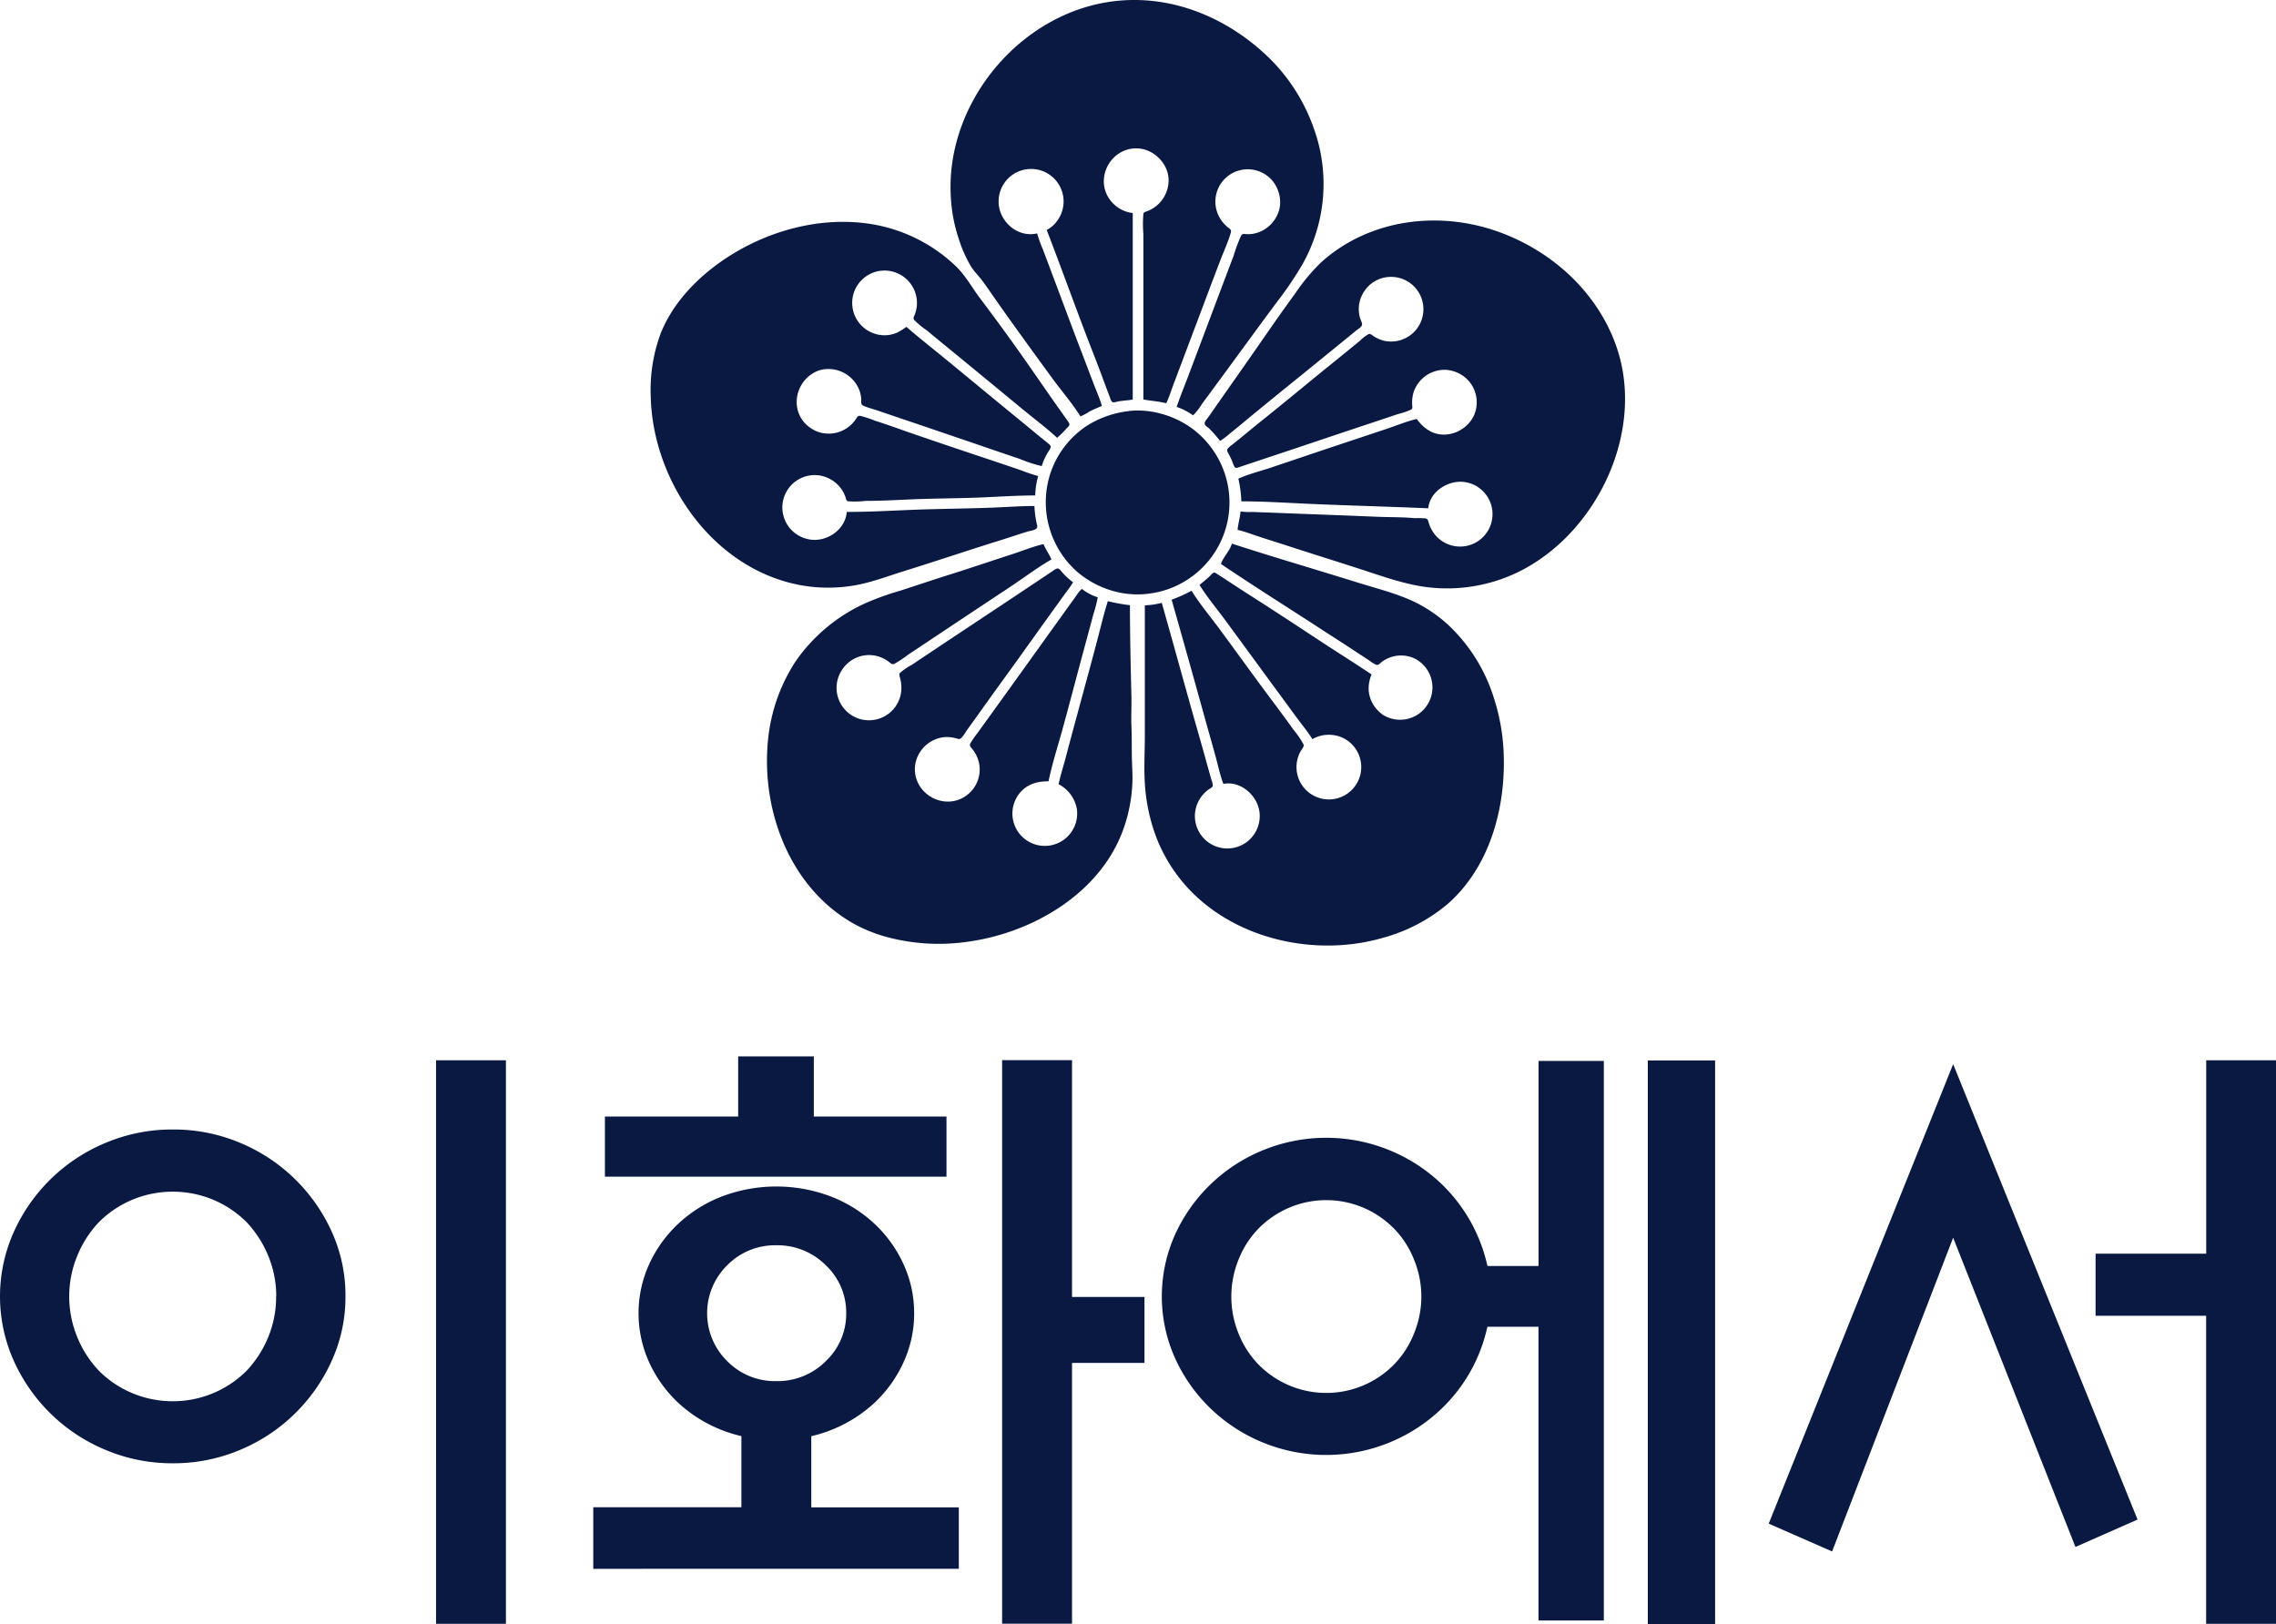 <svg xmlns="http://www.w3.org/2000/svg" viewBox="0 0 601.7 429.3"><defs><style>.cls-1{fill:#0a1942;}</style></defs><g id="레이어_2" data-name="레이어 2"><g id="레이어_1-2" data-name="레이어 1"><path class="cls-1" d="M285.65,110.09a15,15,0,0,0,2.36-1.28c1.07-.57,2.2-1,3.29-1.49-.51-1.87-1.36-3.7-2.05-5.52-1-2.62-2-5.26-3-7.88-2.71-7-5.27-14-7.92-21l-2.63-7a35.88,35.88,0,0,1-1.52-4.21C269,62.94,264,58.48,264,53.3a8.59,8.59,0,1,1,15.35,5.26,7.38,7.38,0,0,1-2.64,2.23c4.25,11,8.16,22.05,12.46,33,1.13,2.87,2.2,5.77,3.27,8.67l1,2.63a3.06,3.06,0,0,0,.5,1.1c.36.36,1,.07,1.44,0,1.35-.29,2.73-.3,4.08-.55V56.32a8.65,8.65,0,0,1-3.68-1.3,9,9,0,0,1-2.47-2.38c-3.23-4.58-.94-11,4.18-12.91a8.34,8.34,0,0,1,3.28-.49c4.63.2,8.69,4.64,8.12,9.33a8.77,8.77,0,0,1-3.25,5.93,9,9,0,0,1-2.37,1.34c-.43.15-.94.24-1,.76a31.61,31.61,0,0,0,0,5.24v43.78c2,.37,4,.48,6.05,1,.87-1.86,1.47-3.87,2.21-5.79,2-5.28,4-10.61,6-15.9s4-10.69,6.05-16c.93-2.47,2.12-4.95,2.82-7.49.22-.79-.51-1.08-1-1.51a9.06,9.06,0,0,1-2-2.44,8.55,8.55,0,0,1,14.08-9.59,9,9,0,0,1,1.93,5,7.7,7.7,0,0,1-.51,3.42,8.8,8.8,0,0,1-5.57,5.23,7.82,7.82,0,0,1-2.63.36c-.56,0-1.24-.24-1.57.35a40.67,40.67,0,0,0-2,5.37c-1.37,3.59-2.72,7.18-4.08,10.78l-7.62,20.24c-1.12,3-2.35,5.93-3.36,8.94a15.6,15.6,0,0,1,4.33,2.23,16.19,16.19,0,0,0,2.35-3l4.74-6.44c4.9-6.66,9.76-13.35,14.69-20a96,96,0,0,0,7.16-10.52,43.26,43.26,0,0,0,3-35.89,48.63,48.63,0,0,0-11.57-18.4C324.71,4.68,309.68-1.62,294.19.36c-24.38,3.11-43.93,26.47-42.86,51a42.32,42.32,0,0,0,2.23,12.09,33.69,33.69,0,0,0,3.29,7.23c.76,1.17,1.79,2.19,2.64,3.29,1.21,1.57,2.31,3.23,3.45,4.86,5,7.13,10.11,14.14,15.23,21.16,2.46,3.37,5.28,6.59,7.48,10.13m36.94,6.44a21.33,21.33,0,0,0,2.62-2c1.64-1.31,3.25-2.64,4.87-4q6.81-5.6,13.67-11.13c3.91-3.16,7.8-6.35,11.7-9.52l3.15-2.57c.45-.36,1.2-.76,1.43-1.3s-.34-1.42-.49-2a8.8,8.8,0,0,1-.22-3.68,8.71,8.71,0,0,1,1.58-3.68,8.28,8.28,0,0,1,2.7-2.4A8.55,8.55,0,1,1,366,90.12a9.06,9.06,0,0,1-2.89-1.25c-.38-.25-.81-.72-1.31-.53a11,11,0,0,0-2.37,1.84c-1.85,1.49-3.67,3-5.52,4.5-6.39,5.12-12.67,10.39-19.06,15.51-2.43,1.94-4.83,3.92-7.23,5.89l-2,1.6a4.88,4.88,0,0,0-1.1,1c-.27.44.07.9.28,1.29.35.7.72,1.39,1,2.11a5.83,5.83,0,0,0,.61,1.4c.27.34.66.2,1,.09.84-.27,1.66-.56,2.5-.84l10.51-3.5c7.32-2.44,14.63-4.92,22-7.36l7.09-2.37a20.1,20.1,0,0,0,3.53-1.2c.51-.28.3-.86.29-1.34a9.65,9.65,0,0,1,.39-3.29,8.62,8.62,0,0,1,8.81-5.87,9,9,0,0,1,4.07,1.45,8.42,8.42,0,0,1,2.59,2.72,8.63,8.63,0,0,1,.64,7.49c-1.85,4.57-7.64,6.95-12,4.41a10.78,10.78,0,0,1-3.28-3.1c-2.71.63-5.38,1.75-8,2.63l-15.25,5.08c-5.17,1.73-10.33,3.49-15.51,5.22-2.78.92-5.74,1.66-8.41,2.85a31.53,31.53,0,0,1,.79,6c5.95,0,11.93.39,17.87.66,10.52.46,21,.73,31.55,1.18.4-4.58,5.58-7.67,9.86-6.9a8.57,8.57,0,1,1-8.74,12.95,9.23,9.23,0,0,1-1-2.23c-.16-.52-.2-1-.8-1.14A23.2,23.2,0,0,0,374,137c-3.4-.32-6.84-.23-10.25-.38-8.54-.37-17.09-.66-25.63-1-2.33-.1-4.65-.16-7-.26a16.66,16.66,0,0,1-3.16-.14c-.13,1.64-.65,3.24-.78,4.87,1.81.42,3.61,1.12,5.39,1.7,2.49.83,5,1.6,7.49,2.41,6.6,2.16,13.24,4.21,19.85,6.36,5.19,1.69,10.37,3.55,15.77,4.45a43,43,0,0,0,26-3.92c20.73-10.36,33.49-37.44,25.54-59.77-5-14-16.6-24.62-30.4-29.79-16-6-34.73-3.77-47.59,7.86a51.19,51.19,0,0,0-6.86,8.26c-2.94,4-5.81,8.11-8.65,12.22-3.78,5.45-7.6,10.87-11.4,16.3l-2.85,4.08c-.31.43-1,1.14-1,1.7s.83,1,1.17,1.32a34.81,34.81,0,0,1,2.9,3.29m-49,17.22c-3.36,0-6.76.24-10.12.39-7.71.33-15.42.33-23.13.66-5.47.24-11,.52-16.43.52-.41,5-5.83,8.37-10.52,7.13a8.56,8.56,0,0,1,3.15-16.8,8.85,8.85,0,0,1,5.86,3.5,8.21,8.21,0,0,1,1.2,2.36c.14.43.2.94.71,1a25.16,25.16,0,0,0,4.59-.11c3.95,0,7.89-.22,11.83-.39,6.35-.28,12.71-.26,19.06-.53,4.63-.21,9.3-.51,13.94-.52a20.68,20.68,0,0,1,.78-5.13,42.19,42.19,0,0,1-4.2-1.4c-2.27-.79-4.56-1.56-6.84-2.33-7.9-2.63-15.79-5.28-23.66-8-2.8-1-5.6-2-8.41-2.89a28.33,28.33,0,0,0-3.94-1.29c-.68-.11-.88.47-1.2.94a8.67,8.67,0,0,1-9.85,3.33,9.16,9.16,0,0,1-3-1.79c-4.28-3.81-3.32-10.57,1.31-13.58A7.55,7.55,0,0,1,218,97.62a8.78,8.78,0,0,1,9,5.1,8.1,8.1,0,0,1,.69,2.9c0,.63-.15,1.34.54,1.65,1.16.52,2.47.83,3.67,1.24,2.15.72,4.3,1.47,6.45,2.19,6.35,2.14,12.7,4.32,19.06,6.48,4.07,1.39,8.14,2.8,12.22,4.17a36.44,36.44,0,0,0,5.78,1.88,14.69,14.69,0,0,1,1.66-3.68c.23-.41.82-1.08.67-1.58-.11-.35-.48-.6-.75-.82-.65-.55-1.32-1.08-2-1.62-2.48-2.07-5-4.11-7.49-6.16-5.93-4.86-11.82-9.75-17.75-14.61-3.37-2.77-6.83-5.47-10.12-8.34a17.86,17.86,0,0,1-2.5,1.54,8.31,8.31,0,0,1-5.91.26A8.55,8.55,0,1,1,240.72,75a8.57,8.57,0,0,1,1.66,5.91,8.76,8.76,0,0,1-.59,2.37c-.17.43-.46.85-.13,1.28a21.24,21.24,0,0,0,3.37,2.8c2.62,2.18,5.25,4.33,7.89,6.49q8.82,7.23,17.61,14.5c3,2.46,6.1,4.79,8.94,7.4a21.86,21.86,0,0,0,2.5-2.5c.27-.27.74-.63.76-1s-.49-1-.73-1.32c-.7-1-1.4-2-2.12-3-2.72-3.83-5.38-7.71-8.07-11.57q-6.33-9.06-13-17.87c-2-2.73-3.69-5.79-6.16-8.15A42.08,42.08,0,0,0,228.6,59c-14.43-1.75-29.63,3.33-40.88,12.34-5.51,4.41-10.33,10.06-13,16.67a42.92,42.92,0,0,0-2.69,16.83c.55,22.44,16.29,45.21,39,49.76a40.67,40.67,0,0,0,16.3-.1c3.86-.82,7.56-2.22,11.31-3.39,8.79-2.73,17.5-5.68,26.29-8.41,2.24-.7,4.46-1.47,6.7-2.15.63-.18,2.12-.36,2.49-.95.26-.4-.08-1.2-.15-1.64a27,27,0,0,1-.5-4.2m24.85-25.06a26.27,26.27,0,0,0-11.18,4,24.19,24.19,0,0,0-9.78,13.53,24.55,24.55,0,0,0,7.68,25.18,25.1,25.1,0,0,0,10.65,5.2,23.49,23.49,0,0,0,8,.35,23.86,23.86,0,0,0,10-3.56,24.26,24.26,0,0,0,6.42-35.18,23.4,23.4,0,0,0-5.24-5.13,25,25,0,0,0-8-3.73,23,23,0,0,0-8.54-.69m27.34,35.05c-.57,2-2.26,3.47-2.89,5.39,9,6.08,18.24,11.85,27.34,17.79,3,1.94,6,3.85,8.94,5.82,1,.64,1.93,1.25,2.89,1.89a9.72,9.72,0,0,0,1.84,1.14c.56.2.93-.26,1.32-.59a7.85,7.85,0,0,1,2.23-1.28,8.45,8.45,0,0,1,6.44.13,8.55,8.55,0,1,1-8.15,15,9.06,9.06,0,0,1-2.62-2.79,8.67,8.67,0,0,1-1.15-3.42,9.14,9.14,0,0,1,.75-4.47c-4.29-2.89-8.68-5.63-13-8.46-6.08-4-12.13-8-18.27-11.91q-3.76-2.4-7.49-4.87c-.65-.43-1.32-.84-2-1.27-.26-.17-.58-.45-.91-.42s-.78.62-1.07.89c-.88.84-1.84,1.58-2.75,2.38,2,3.2,4.48,6.17,6.72,9.2,4.86,6.6,9.69,13.24,14.56,19.85,1.64,2.23,3.26,4.48,4.92,6.7,1.23,1.64,2.55,3.26,3.64,5a8.75,8.75,0,0,1,8.28-.22,8.56,8.56,0,1,1-12.11,5.08,8.05,8.05,0,0,1,1-2.1c.3-.46.69-.88.44-1.45A23.78,23.78,0,0,0,342,193c-2-2.82-4.1-5.62-6.18-8.41-4.49-6-8.86-12.11-13.31-18.14-2.49-3.38-5.29-6.69-7.51-10.26a39.36,39.36,0,0,1-5.26,2.37q4.5,15.82,8.89,31.68c.92,3.33,1.89,6.65,2.79,10,.63,2.31,1.14,4.74,2,7,4.71-.88,9.27,3.29,9.59,7.88a8.57,8.57,0,1,1-15-5,8.13,8.13,0,0,1,1.76-1.55c.37-.24.87-.44.86-.95a6.24,6.24,0,0,0-.41-1.58l-.92-3.28q-1.47-5.32-3-10.65c-3.1-10.9-6.07-21.83-9.17-32.73a19.24,19.24,0,0,1-4.47.66v34.44c0,4.17-.27,8.45,0,12.62a48.32,48.32,0,0,0,3.2,14.72,42.18,42.18,0,0,0,5.09,9.2c12,16.51,35.25,22.47,54.4,17a44.88,44.88,0,0,0,17.35-9c10.94-9.6,15.2-24.78,14.85-38.87a53.64,53.64,0,0,0-2.63-15.64,44.66,44.66,0,0,0-12.48-19.68,37.26,37.26,0,0,0-8.55-5.72c-4.77-2.26-10-3.54-15-5.1-11-3.43-22.14-6.68-33.13-10.25M298.66,160a47.36,47.36,0,0,1-5.78-1.06c-1.06,3.32-1.86,6.76-2.75,10.13-1.38,5.26-2.82,10.52-4.24,15.77s-2.81,10.33-4.17,15.51c-.61,2.32-1.37,4.62-1.86,7a9.12,9.12,0,0,1,4.83,6.57A8.56,8.56,0,1,1,270,209.2c2-2.06,4.48-2.63,7.2-2.63.94-4.55,2.39-9.07,3.63-13.54,2-7.26,3.89-14.55,5.86-21.82l2.37-8.81a40.75,40.75,0,0,0,1.16-4.47A13.64,13.64,0,0,1,286,155.7a9.21,9.21,0,0,0-1.5,1.84l-2.27,3.15c-2.26,3.17-4.54,6.31-6.8,9.47q-6.36,8.88-12.75,17.74c-1.39,1.93-2.79,3.86-4.17,5.79a25.12,25.12,0,0,0-2,2.89c-.32.6.17,1,.52,1.45a8.47,8.47,0,0,1-1.35,12.15c-5.15,4-12.74.75-13.73-5.58a8.2,8.2,0,0,1,.15-3.16,8.35,8.35,0,0,1,1.23-2.76,8.75,8.75,0,0,1,6.43-3.8,9.06,9.06,0,0,1,2.89.3c.56.15,1,.4,1.51-.07a15.19,15.19,0,0,0,1.42-2l2.56-3.55c2.5-3.51,5-7,7.55-10.51,3.81-5.24,7.55-10.53,11.34-15.78,1.42-2,2.85-3.94,4.26-5.91.8-1.12,1.7-2.22,2.39-3.42a17,17,0,0,1-2.87-2.63c-.34-.37-.76-1.1-1.34-1a2.88,2.88,0,0,0-1.05.59l-2.24,1.49-7.88,5.26c-6.92,4.61-13.86,9.19-20.77,13.8l-6.44,4.3a18.57,18.57,0,0,0-3.12,2.11c-.41.43-.1,1,0,1.48a9.85,9.85,0,0,1,.31,3.15,8.57,8.57,0,1,1-15.76-5.25,8.79,8.79,0,0,1,2.36-2.5,8.47,8.47,0,0,1,7.62-1.09A9.17,9.17,0,0,1,235,175c.45.35.85.79,1.44.51a28.7,28.7,0,0,0,3.55-2.35l7.23-4.82q10.05-6.69,20.12-13.36c3.51-2.34,7-5,10.64-7.06-.6-1.4-1.54-2.63-2.1-4.07-2.67.61-5.29,1.69-7.89,2.54-5.07,1.65-10.14,3.36-15.25,5-4.92,1.53-9.81,3.18-14.72,4.78a70.27,70.27,0,0,0-9.73,3.54,45,45,0,0,0-18,15.21A46.26,46.26,0,0,0,203,196.05c-1.66,17.91,5.43,37.46,21.18,47.27,6.23,3.88,13.39,5.62,20.64,6.12a54,54,0,0,0,11.43-.51c17.13-2.47,34.92-13,40.84-30a41.19,41.19,0,0,0,2.27-11.83c.1-2.11-.07-4.21-.12-6.31-.07-2.94,0-5.88-.13-8.81-.11-2.58.06-5.17,0-7.76-.19-8.05-.39-16.12-.39-24.18m-72.3-2.63.13.13Z"/><path class="cls-1" d="M91.33,342.75a40.66,40.66,0,0,1-3.67,17.11,45.89,45.89,0,0,1-24.29,23.52,45.12,45.12,0,0,1-17.7,3.5A45.17,45.17,0,0,1,28,383.38,45.83,45.83,0,0,1,3.68,359.86a41.59,41.59,0,0,1,0-34.21A45.83,45.83,0,0,1,28,302.13a45.17,45.17,0,0,1,17.71-3.5,45.12,45.12,0,0,1,17.7,3.5,45.89,45.89,0,0,1,24.29,23.52A40.65,40.65,0,0,1,91.33,342.75Zm-18.3,0A27.81,27.81,0,0,0,70.9,332a28.8,28.8,0,0,0-5.73-8.89,27.63,27.63,0,0,0-8.81-5.91,27.89,27.89,0,0,0-21.38,0,27.52,27.52,0,0,0-8.81,5.91A28.44,28.44,0,0,0,20.44,332a28.2,28.2,0,0,0,0,21.55,28.44,28.44,0,0,0,5.73,8.89,27.33,27.33,0,0,0,8.81,5.9,27.77,27.77,0,0,0,21.38,0,27.44,27.44,0,0,0,8.81-5.9,28.8,28.8,0,0,0,5.73-8.89A27.82,27.82,0,0,0,73,342.75Zm42.25-62.42h18.47v149H115.28Z"/><path class="cls-1" d="M241.67,347.2a30.85,30.85,0,0,1-2.82,13A33.87,33.87,0,0,1,231.07,371a36.93,36.93,0,0,1-16.59,8.72v18.81h39v16.25H156.84V398.51H196V379.7A36.77,36.77,0,0,1,179.42,371a34.05,34.05,0,0,1-7.79-10.78,31.37,31.37,0,0,1,0-26,33.9,33.9,0,0,1,7.79-10.77,35.53,35.53,0,0,1,11.63-7.19,40.64,40.64,0,0,1,28.39,0,35.64,35.64,0,0,1,11.63,7.19,33.72,33.72,0,0,1,7.78,10.77A30.88,30.88,0,0,1,241.67,347.2Zm-46.52-52V279.3h20v15.91h35.07v15.9H159.92v-15.9Zm28.56,52a17.16,17.16,0,0,0-5.38-12.66,18,18,0,0,0-13.09-5.3,17.7,17.7,0,0,0-13,5.3,17.77,17.77,0,0,0,0,25.32,17.7,17.7,0,0,0,13,5.3,18,18,0,0,0,13.09-5.3A17.15,17.15,0,0,0,223.71,347.2Zm59.7,82.1H264.93v-149h18.48v62.6h19.15v17.44H283.41Z"/><path class="cls-1" d="M393.21,350.79a42.35,42.35,0,0,1-12,21.55,43.81,43.81,0,0,1-13.77,9,44.15,44.15,0,0,1-33.69,0,43.59,43.59,0,0,1-13.77-9,43.09,43.09,0,0,1-9.41-13.42,39.91,39.91,0,0,1,0-32.33A43.25,43.25,0,0,1,320,313.16a43.73,43.73,0,0,1,13.77-9,44.15,44.15,0,0,1,33.69,0,44,44,0,0,1,13.77,9,42.86,42.86,0,0,1,12,21.56h13.51V280.5H424V428.44H406.72V350.79Zm-17.45-8a25.83,25.83,0,0,0-2-9.91,24.82,24.82,0,0,0-5.39-8.22,25.33,25.33,0,0,0-8-5.38,25.11,25.11,0,0,0-19.5,0,25.33,25.33,0,0,0-8,5.38,24.8,24.8,0,0,0-5.38,8.22,26,26,0,0,0,0,19.84,24.75,24.75,0,0,0,5.38,8.21,25.17,25.17,0,0,0,8,5.38,25.11,25.11,0,0,0,19.5,0,25.17,25.17,0,0,0,8-5.38,24.78,24.78,0,0,0,5.39-8.21A25.93,25.93,0,0,0,375.76,342.75Zm59.87-62.42h17.79v149H435.63Z"/><path class="cls-1" d="M516.35,281.35,565.1,401.76,548.68,409l-32.33-81.76-32,82.95-16.76-7.35Zm66.88,66.53H554V331.47h29.25V280.33H601.7v149H583.23Z"/></g></g></svg>